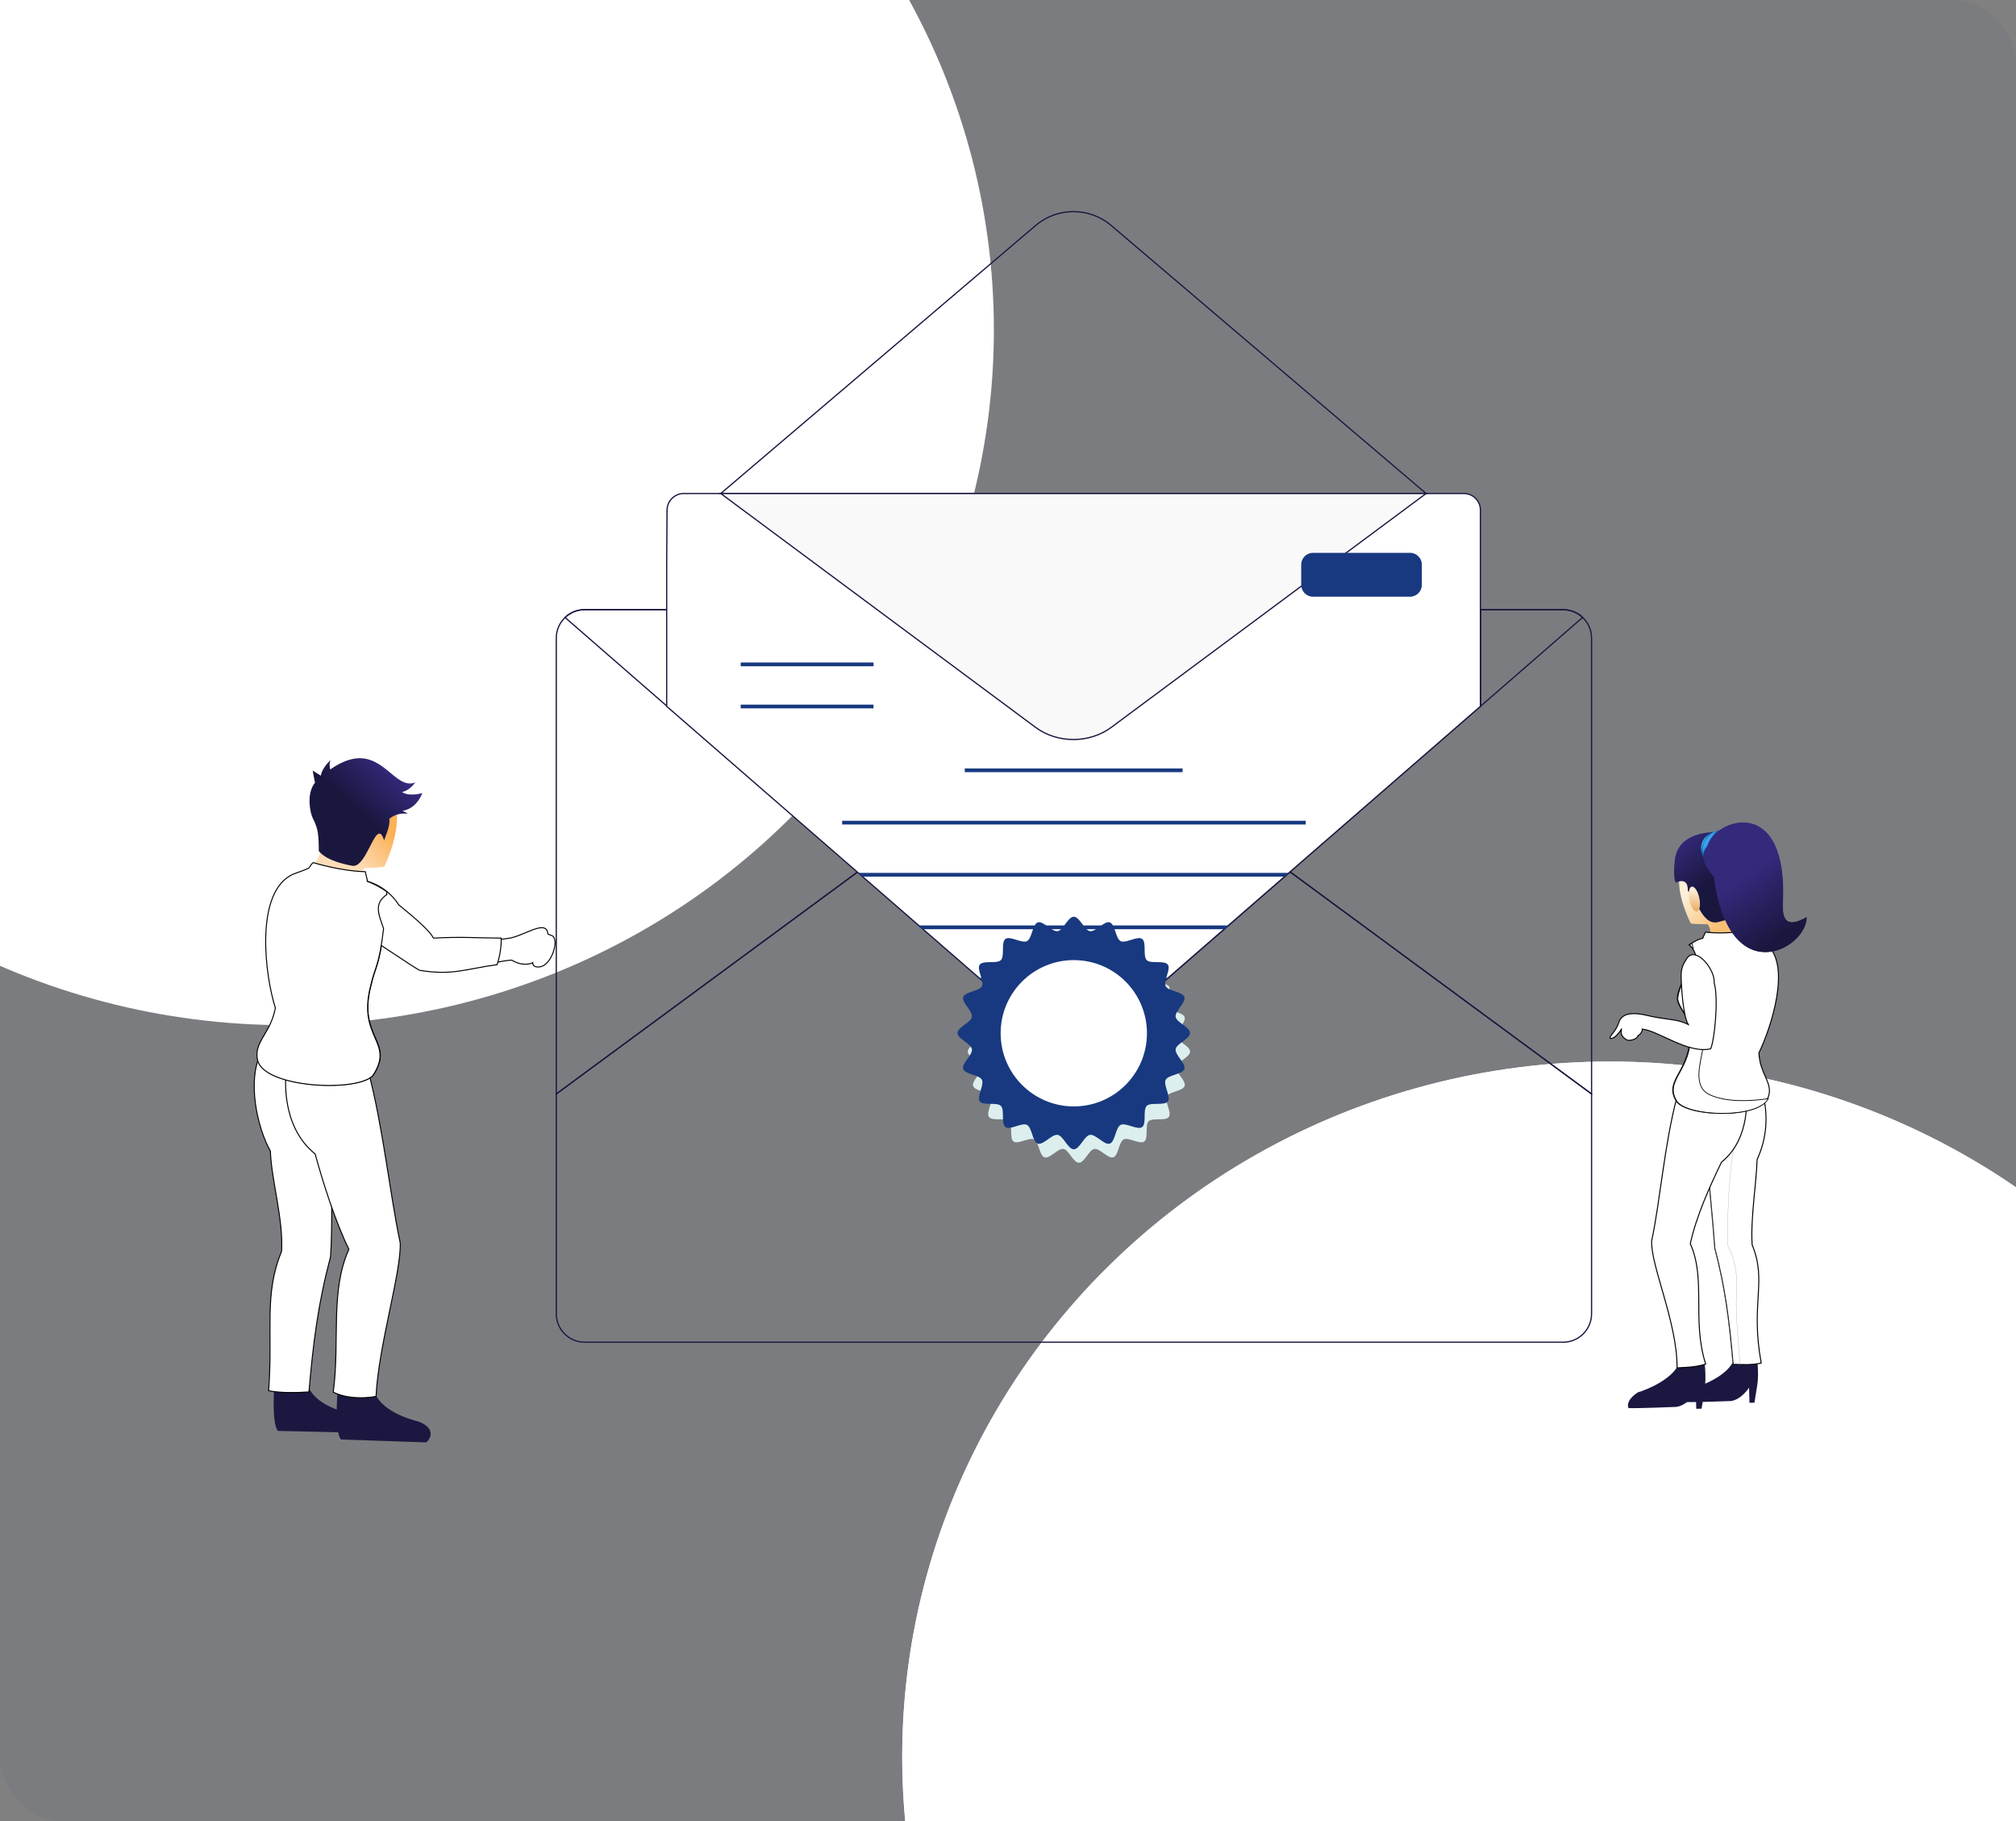 <svg xmlns="http://www.w3.org/2000/svg" xmlns:xlink="http://www.w3.org/1999/xlink" width="8089" height="7307" viewBox="0 0 8089 7307"><rect x="0" y="0" width="8089" height="7307" fill="#808080" stroke="none"/><defs><linearGradient id="a" x1="69.6%" x2="41.943%" y1="70.864%" y2="35.66%"><stop offset="0%" stop-color="#F9BF77"/><stop offset="100%" stop-color="#FDEFD8"/></linearGradient><linearGradient id="b" x1="50.336%" x2="14.95%" y1="39.724%" y2=".17%"><stop offset="0%" stop-color="#1A173F"/><stop offset="100%" stop-color="#332A7C"/></linearGradient><linearGradient id="c" x1="49.506%" x2="50.309%" y1="110.115%" y2="12.212%"><stop offset="0%" stop-color="#E4A052"/><stop offset="100%" stop-color="#FDEFD8"/></linearGradient><linearGradient id="d" x1="18.42%" x2="10.678%" y1="36.34%" y2="32.99%"><stop offset="0%" stop-color="#1269B1"/><stop offset="100%" stop-color="#3DA5EB"/></linearGradient><linearGradient id="e" x1="25.758%" x2="19.688%" y1="33.987%" y2="29.977%"><stop offset="0%" stop-color="#1269B1"/><stop offset="100%" stop-color="#3DA5EB"/></linearGradient><linearGradient id="g" x1="57.881%" x2="38.063%" y1="74.864%" y2="33.321%"><stop offset="0%" stop-color="#1A173F"/><stop offset="100%" stop-color="#332A7C"/></linearGradient><linearGradient id="i" x1="33.649%" x2="60.351%" y1="70.882%" y2="36.73%"><stop offset="0%" stop-color="#FDDDB8"/><stop offset="100%" stop-color="#FBB156"/></linearGradient><linearGradient id="j" x1="43.294%" x2="77.337%" y1="46.733%" y2="12.034%"><stop offset="0%" stop-color="#1A173F"/><stop offset="100%" stop-color="#332A7C"/></linearGradient><path id="f" d="M159.875,0 C92.265,0.007 26.984,48.466 17.163,95.026 L17.163,95.026 C-27.16,141.746 26.572,202.157 41.968,217.935 L41.968,217.935 C102.491,685.436 419.72,507.472 415.967,378.982 L415.967,378.982 C299.68,444.938 322.149,341.874 321.766,276.788 L321.766,276.788 C320.551,65.745 238.644,0 159.897,0 L159.897,0 C159.89,0 159.882,0 159.875,0"/><path id="k" d="M142.411,472.389 C3.762,555.121 43.565,873.184 84.936,1001.878 C65.373,1106.353 -2.569,1137.652 13.412,1210.952 C37.861,1323.028 413.286,1341.082 475.771,1273.501 C566.602,1136.637 410.537,1124.887 468.161,909.228 C483.712,838.7 501.286,836.043 519.082,683.65 C500.245,627.728 477.827,584.002 532,547.1 L532,535.847 C517.968,524.699 477.655,501.455 453.536,494.284 L453.536,488.011 C449.97,472.473 445.659,455.176 445.659,455.176 C350.668,453.723 237.121,419 237.121,419 C229.189,422.21 223.295,439.25 216.015,442.468 C183.889,456.669 161.297,461.125 142.411,472.389 Z"/><path id="l" d="M305.054,45.006 C302.019,33.734 300.873,17.738 306.547,6.35 L306.547,6.35 C286.326,27.053 270.162,49.787 267.465,69.986 L267.465,69.986 L234.552,49.911 L243.838,98.55 C243.838,98.55 211.296,130.294 225.662,209.884 L225.662,209.884 C228.589,226.111 233.834,239.745 240.44,251.834 L240.44,251.834 C254.732,284.8 259.276,302.158 259.07,372.053 L259.07,372.053 C291.439,416.093 394.673,431.725 394.673,431.725 L394.673,431.725 C419.24,435.417 439.816,401.286 457.703,367.156 L457.703,367.156 C483.021,318.814 502.954,270.464 521.196,329.591 L521.196,329.591 C528.297,307.699 546.53,270.332 542.085,242.891 L542.085,242.891 C564.071,225.112 588.408,219.983 616.497,222.684 L616.497,222.684 C611.441,218.902 602.106,213.666 594.362,211.453 L594.362,211.453 C628.71,205.292 656.502,183.764 675,139.691 L675,139.691 C675,139.691 622.377,156.017 592.696,135.546 L592.696,135.546 C592.696,135.546 619.87,133.093 646.441,97.237 L646.441,97.237 C606.213,112.845 574.553,81.77 536.684,50.696 L536.684,50.696 C505.783,25.344 470.742,0 423.52,0 L423.52,0 C390.772,0 352.177,12.189 305.054,45.006"/></defs><g fill="none" fill-rule="evenodd"><ellipse cx="6460.051" cy="7048.5" fill="#FFF" rx="2839.913" ry="2789.5"/><rect width="8089" height="7307" x="-.139" fill="#183980" fill-opacity=".044" rx="251"/><ellipse cx="6459.913" cy="7048.5" fill="#FFF" rx="2839.913" ry="2789.5"/><ellipse cx="1147.913" cy="1323.5" fill="#FFF" rx="2839.913" ry="2789.5"/><g transform="translate(6460 3299)"><path fill="#1A1840" d="M589.357,2145.474 C589.357,2145.474 598.722,2210.119 590.851,2258.029 C582.988,2305.947 579.535,2328.798 579.535,2328.798 L559.5,2329 L558.078,2268.221 C558.078,2268.221 527.655,2316.362 484.916,2322.133 C484.916,2322.133 343.334,2327.42 306.136,2326.136 C306.136,2326.136 290.983,2300.162 341.397,2267.37 C368.694,2260.013 474.557,2219.677 497.276,2155.818 C497.276,2155.818 572.971,2128.704 589.357,2145.474"/><path fill="#1A1840" d="M378.025,2154.904 C378.025,2154.904 388.061,2224.68 379.625,2276.398 C371.19,2328.109 367.482,2352.775 367.482,2352.775 L345.999,2353 L344.479,2287.391 C344.479,2287.391 311.852,2339.355 266.011,2345.58 C266.011,2345.58 114.18,2351.841 74.29,2350.456 C74.29,2350.456 58.042,2322.427 112.101,2287.028 C141.376,2279.094 254.903,2234.999 279.268,2166.078 C279.268,2166.078 360.452,2136.81 378.025,2154.904"/><path fill="#FFF" stroke="#000" stroke-width="4" d="M388,1326.058 C396.278,1445.547 412.13,1589.242 420.408,1708.731 L420.408,1708.731 C463.232,1871.08 479.092,2004.099 493.865,2173.876 L493.865,2173.876 C532.347,2176.666 567.908,2177.941 606.724,2169.716 L606.724,2169.716 C562.298,1927.788 631.434,1843.084 570.286,1695.331 L570.286,1695.331 C563.458,1588.213 587.762,1447.033 590.118,1353.56 L590.118,1353.56 C625.396,1276.77 636.095,1191.502 615.785,1100.116 L615.785,1100.116 C578.651,1097.681 549.562,1097.87 520.474,1098.058 L520.474,1098.058 C491.386,1098.247 462.305,1098.428 425.178,1096 L425.178,1096 C412.783,1172.688 400.395,1249.369 388,1326.058"/><path stroke="#979797" d="M522.702,2176 C512.83,2175.623 502.865,2174.985 492.698,2174.253 C478.03,2004.412 462.306,1871.355 419.82,1708.945 C413.413,1615.579 402.42,1507.454 394,1407.628 L530,1192 C463.132,1339.317 472.422,1700.116 472.422,1700.116 C521.954,1782.52 507.085,1904.877 507.085,1904.877 C503.411,1953.071 514.513,2093.392 522.702,2176"/><path fill="#FFF" stroke="#000" stroke-width="4" d="M268.659,1102.594 C217.871,1293.873 201.984,1515.579 167.089,1680.017 L167.089,1680.017 C163.489,1781.283 270.405,2007.721 269.051,2189 L269.051,2189 C310.958,2186.457 338.819,2187.145 383.827,2173.964 L383.827,2173.964 C327.649,1996.685 386.522,1834.174 322.15,1690.952 L322.15,1690.952 C345.998,1580.969 400.742,1459.688 447.496,1363.487 L447.496,1363.487 C568.684,1265.968 546.387,1091 546.387,1091 L546.387,1091 L268.659,1102.594 Z"/><path fill="url(#a)" d="M412.78,55.963 C412.78,55.963 252.366,85.831 285.665,185.013 L285.665,185.013 C285.665,185.013 249.887,251.443 323.734,405.505 L323.734,405.505 C330.651,408.657 368.792,408.874 391.617,409.208 L391.617,409.208 C403.355,421.924 407.749,458.11 403.745,479 L403.745,479 C403.745,479 530.195,466.088 567.043,424.033 L567.043,424.033 C567.043,424.033 542.396,362.225 546.733,347.335 L546.733,347.335 C546.733,347.335 610.944,166.659 526.025,95.395 L526.025,95.395 C526.025,95.395 488.072,48.007 443.202,48 L443.202,48 C433.285,48 423.043,50.319 412.78,55.963"/><path fill="url(#b)" d="M260.814,146.287 C260.814,146.287 250.432,221.435 263.926,242.522 L263.926,242.522 C263.926,242.522 314.019,214.663 312.169,274.69 L312.169,274.69 C349.132,309.88 369.887,414.966 433.068,400.673 L433.068,400.673 C433.068,400.673 556.839,371.077 583.652,332.958 L583.652,332.958 C583.652,332.958 656.206,241.613 512.76,46.07 L512.76,46.07 C512.76,46.07 477.959,39 434.149,39 L434.149,39 C365.288,38.993 274.169,56.461 260.814,146.287"/><path fill="url(#c)" d="M327.847,258.188 C316.908,260.585 312.802,284.822 318.686,312.323 L318.686,312.323 C324.555,339.839 338.201,360.199 349.14,357.809 L349.14,357.809 C360.087,355.412 364.2,331.175 358.316,303.674 L358.316,303.674 C352.753,277.631 340.236,258 329.625,258 L329.625,258 C329.033,258 328.433,258.058 327.847,258.188"/><path fill="url(#d)" d="M369.68,80.253 C356.981,112.707 371.016,148.525 401.014,160.262 L401.014,160.262 C431.012,171.992 465.623,155.195 478.316,122.748 L478.316,122.748 C491.022,90.301 476.987,54.476 446.982,42.746 L446.982,42.746 C440.499,40.213 433.799,39 427.149,39 L427.149,39 C403.05,39 379.636,54.823 369.68,80.253"/><path fill="url(#e)" d="M378.304,83.848 C363.026,123.032 376.474,164.942 408.33,177.452 L408.33,177.452 C440.207,189.962 478.417,168.337 493.695,129.145 L493.695,129.145 C508.98,89.961 495.517,48.059 463.661,35.548 L463.661,35.548 C457.54,33.137 451.179,32 444.796,32 L444.796,32 C417.944,32 390.641,52.197 378.304,83.848"/><path fill="#FFF" stroke="#000" stroke-width="4" d="M383.461,440.784 C383.461,440.784 376.639,453.489 371.98,465.701 L371.98,465.701 C351.639,468.782 329.692,484.038 317.069,491.503 L317.069,491.503 C356.782,527.604 350.525,568.793 317.04,598.161 L317.04,598.161 C316.678,614.193 300.72,610.026 300.85,622.746 L300.85,622.746 C291.569,636.4 269.347,681.177 270.128,709.501 L270.128,709.501 C275.257,741.913 303.766,768.824 315.904,800.801 L315.904,800.801 C348.427,993.7 207.259,1025.815 266.851,1119.89 L266.851,1119.89 C309.842,1181.859 602.341,1191.636 634.799,1103.402 L634.799,1103.402 C656.031,1045.702 601.517,1012.595 597.473,925.535 L597.473,925.535 C645.52,825.719 730.192,571.946 627.211,489.083 L627.211,489.083 C613.192,477.805 595.382,471.623 570.947,456.446 L570.947,456.446 C565.42,453.011 562.57,438.508 556.508,435 L556.508,435 C556.508,435 460.58,450.358 383.461,440.784"/><path fill="#FFF" stroke="#000" stroke-width="3" d="M329.434,486 C325.6,488.338 322.129,490.51 319.173,492.255 C325.383,497.888 330.477,503.636 334.513,509.457 C332.723,501.146 331.021,493.276 329.434,486 M345.1,558.992 C341.615,573.428 332.571,587.053 319.151,598.789 C318.796,614.811 302.796,610.648 302.934,623.353 C293.637,636.993 271.37,681.721 272.159,710.007 C277.297,742.39 305.847,769.272 318.014,801.214 C350.593,993.894 209.182,1025.973 268.877,1119.953 C311.021,1180.536 592.573,1191.164 635,1108.948 C494.423,1128.981 426.446,1105.98 398.642,1092.5 C330.564,1059.508 363.672,965.347 373.324,903.302 C383.367,838.636 380.86,782.897 375.715,717.297 C372.397,690.778 358.382,621.797 345.1,558.992"/><g transform="translate(374)"><mask id="h" fill="#fff"><use xlink:href="#f"/></mask><path fill="url(#g)" d="M159.875,0 C92.265,0.007 26.984,48.466 17.163,95.026 L17.163,95.026 C-27.16,141.746 26.572,202.157 41.968,217.935 L41.968,217.935 C102.491,685.436 419.72,507.472 415.967,378.982 L415.967,378.982 C299.68,444.938 322.149,341.874 321.766,276.788 L321.766,276.788 C320.551,65.745 238.644,0 159.897,0 L159.897,0 C159.89,0 159.882,0 159.875,0" mask="url(#h)"/></g><path fill="#FFF" stroke="#000" stroke-width="4" d="M309.399,544.772 C294.591,566.272 284.982,585.871 285.533,614.955 L285.533,614.955 C284.974,638.32 291.146,773.141 313.787,811.146 L313.787,811.146 C263.117,786.306 231.788,795.48 136.482,772.209 L136.482,772.209 C87.538,762.536 47.093,766.519 35.323,803.331 L35.323,803.331 C23.553,840.129 -4.244,858.701 0.55,866.726 L0.55,866.726 C13.821,871.822 37.361,846.339 46.709,827.94 L46.709,827.94 C46.339,831.555 34.685,857.472 70.822,874.656 L70.822,874.656 C89.503,876.832 111.143,866.581 112.253,855.672 L112.253,855.672 C120.774,854.486 131.507,835.777 129.375,829.675 L129.375,829.675 C192.859,835.928 313.663,930.149 403.799,908.88 L403.799,908.88 C418.23,879.854 436.912,710.289 417.998,643.995 L417.998,643.995 C420.899,598.79 370.867,531.007 333.65,531 L333.65,531 C324.454,531 316.042,535.135 309.399,544.772"/><path d="M315.274,490.354 C283.406,511.043 268.274,604.304 287.51,663.483 L287.51,663.483 C288.341,690.862 299.658,769.494 299.275,791.441 L299.275,791.441 C330.254,815.915 406.938,813.113 432.071,809.963 L432.071,809.963 C434.297,753.327 440.468,693.361 436.927,630.773 L436.927,630.773 C438.712,578.876 390.022,483 338.925,483 L338.925,483 C331.041,483 323.1,485.283 315.274,490.354"/></g><g transform="translate(1020 3042)"><path fill="#1A1840" d="M82.376,2488.923 C76.961,2558.477 72.608,2670.109 94.758,2698.906 L411.464,2706 C421.512,2701.95 456.866,2656.886 384.74,2629.541 C351.537,2620.962 234.749,2591.72 212.93,2508.448 C212.93,2508.448 101.995,2468.218 82.376,2488.923"/><path fill="#1A1840" d="M337.097,2506.118 C330.357,2581.196 324.218,2701.765 347.681,2733.16 L688.692,2745 C699.571,2740.745 738.234,2692.528 660.917,2662.024 C625.266,2652.324 499.863,2619.193 477.445,2528.93 C477.445,2528.93 358.494,2484.009 337.097,2506.118"/><path fill="#FFF" stroke="#000" stroke-width="4" d="M152.499,1168.425 C114.596,1168.194 76.7,1167.979 32.878,1170.841 L32.878,1170.841 C-35.358,1290.852 16.224,1491.658 64.947,1576.207 L64.947,1576.207 C67.732,1686.321 117.844,1852.622 109.794,1978.794 L109.794,1978.794 C37.606,2152.839 76.039,2297.071 57.847,2537.604 L57.847,2537.604 C103.653,2547.278 174.204,2545.785 219.612,2542.511 L219.612,2542.511 C237.06,2342.512 255.764,2191.179 306.322,1999.947 L306.322,1999.947 C316.083,1859.179 306.231,1684.581 316,1543.821 L316,1543.821 C301.371,1453.491 286.758,1256.33 272.129,1166 L272.129,1166 C228.307,1168.87 190.403,1168.639 152.499,1168.425"/><path fill="#FFF" stroke="#000" stroke-width="4" d="M127.901,1266.888 C127.901,1266.888 101.617,1473.017 244.507,1587.891 L244.507,1587.891 C277.244,1707.129 326.947,1862.942 379.845,1970.13 L379.845,1970.13 C303.923,2138.85 344.599,2332.088 317.201,2543.331 L317.201,2543.331 C365.56,2568.286 437.033,2570.406 488.8,2560.427 L488.8,2560.427 C498.984,2355.131 590.106,2064.081 585.856,1944.778 L585.856,1944.778 C544.71,1751.045 516.999,1478.337 457.103,1253 L457.103,1253 L127.901,1266.888 Z"/><path fill="url(#i)" d="M293.207,82.755 C228.526,168.234 262.435,376.603 262.435,376.603 L262.435,376.603 C267.894,393.955 230,436.785 230,436.785 L230,436.785 C274.317,485.198 421.761,522 421.761,522 L421.761,522 C424.141,497.797 432.524,449.549 442.446,440.721 L442.446,440.721 C469.257,439.774 514.068,438.604 522.122,434.734 L522.122,434.734 C605.198,252.338 561.531,175.324 561.531,175.324 L561.531,175.324 C598.281,58.248 409.039,27.103 409.039,27.103 L409.039,27.103 C398.112,21.388 387.679,19 377.864,19 L377.864,19 C327.231,19.008 293.207,82.755 293.207,82.755"/><path fill="#FFF" stroke="#000" stroke-width="4" d="M522.693,541 C526.903,542.994 530.429,545.014 533,547.057 C478.925,583.913 501.303,627.584 520.114,683.436 C502.341,835.638 484.8,838.308 469.285,908.739 C411.758,1124.111 567.539,1135.855 476.865,1272.547 C425.287,1328.39 159.989,1325.687 56,1259.739 C391.423,1324.047 439.302,1223.799 395.658,1049.048 C371.352,951.734 408.644,918.068 424.2,824.701 C442.977,711.951 393.277,587.663 396.441,586.517 L522.693,541 Z"/><path fill="url(#j)" d="M305.054,45.006 C302.019,33.734 300.873,17.738 306.547,6.35 L306.547,6.35 C286.326,27.053 270.162,49.787 267.465,69.986 L267.465,69.986 L234.552,49.911 L243.838,98.55 C243.838,98.55 211.296,130.294 225.662,209.884 L225.662,209.884 C228.589,226.111 233.834,239.745 240.44,251.834 L240.44,251.834 C254.732,284.8 259.276,302.158 259.07,372.053 L259.07,372.053 C291.439,416.093 394.673,431.725 394.673,431.725 L394.673,431.725 C419.24,435.417 439.816,401.286 457.703,367.156 L457.703,367.156 C483.021,318.814 502.954,270.464 521.196,329.591 L521.196,329.591 C528.297,307.699 546.53,270.332 542.085,242.891 L542.085,242.891 C564.071,225.112 588.408,219.983 616.497,222.684 L616.497,222.684 C611.441,218.902 602.106,213.666 594.362,211.453 L594.362,211.453 C628.71,205.292 656.502,183.764 675,139.691 L675,139.691 C675,139.691 622.377,156.017 592.696,135.546 L592.696,135.546 C592.696,135.546 619.87,133.093 646.441,97.237 L646.441,97.237 C606.213,112.845 574.553,81.77 536.684,50.696 L536.684,50.696 C505.783,25.344 470.742,0 423.52,0 L423.52,0 C390.772,0 352.177,12.189 305.054,45.006"/><path fill="#FFF" stroke="#000" stroke-width="4" d="M427,666.388 C478.677,747.574 622.196,807.087 647.023,833.115 L647.023,833.115 C751.507,892.487 954.863,812.511 1033.339,810.075 L1033.339,810.075 C1081.789,839.444 1117.549,820.57 1117.549,820.57 L1117.549,820.57 C1117.005,841.799 1144.159,837.23 1144.159,837.23 L1144.159,837.23 C1193.162,833.773 1225.564,727.654 1195.258,712.097 L1195.258,712.097 L1179.061,705.751 L1176.949,697.38 C1164.482,647.95 1071.987,719.201 1016.185,723.061 L1016.185,723.061 C985.656,729.334 947.99,726.667 906.487,724 L906.487,724 C848.845,720.296 783.793,716.592 720.111,736.832 L720.111,736.832 C658.327,649.827 594.843,625.849 548.811,587.878 L548.811,587.878 C538.876,579.688 528.117,576 517.176,576 L517.176,576 C481.358,576 443.651,615.593 427,666.388"/><path fill="#FFF" stroke="#000" stroke-width="4" d="M417.785,692.35 C486.906,733.796 626.582,830.611 663.249,850.9 L663.249,850.9 C796.512,873.238 854.067,843.917 974.223,828.504 L974.223,828.504 C982.862,805.728 993.274,755.002 990.562,721.788 L990.562,721.788 C887.89,721.226 836.756,715.647 719.197,721.721 L719.197,721.721 C700.196,684.896 617.613,619.352 580.304,588.708 L580.304,588.708 C543.876,532.123 486.23,496.239 425.287,487.595 L425.287,487.595 C422.418,487.19 419.64,487 416.944,487 L416.944,487 C346.447,487.008 338.071,622.939 417.785,692.35"/><use xlink:href="#k" fill="#FFF" stroke="#000" stroke-width="4"/><mask id="m" fill="#fff"><use xlink:href="#l"/></mask><path fill="#FFF" stroke="#000" stroke-width="4" d="M522.693,543 C526.903,544.994 530.429,547.014 533,549.057 C478.925,585.913 501.303,629.584 520.114,685.436 C502.341,837.638 484.8,840.308 469.285,910.739 C411.758,1126.111 567.539,1137.855 476.865,1274.547 C425.287,1330.39 159.989,1327.687 56,1261.739 C391.423,1326.047 439.302,1225.799 395.658,1051.048 C371.352,953.734 408.644,920.068 424.2,826.701 C442.977,713.951 393.277,589.663 396.441,588.517 L522.693,543 Z" mask="url(#m)"/></g><g fill-rule="nonzero" transform="translate(2232 849)"><path stroke="#1A1840" stroke-width="5" d="M4154,3540.075 L4154,4421.893 C4154,4484.904 4102.908,4536 4039.889,4536 L114.111,4536 C51.098,4536 0,4484.91 0,4421.893 L0,3540.075 L718.716,3010.568 L1209.437,2649 L1213.953,2652.925 L1230.987,2667.734 L1455.357,2862.849 L1472.313,2877.659 L1696.682,3072.774 L1713.711,3087.583 L1938.008,3282.619 L1954.963,3297.429 L1970.072,3310.538 C2031.384,3363.852 2122.61,3363.852 2183.928,3310.538 L2199.031,3297.429 L2215.987,3282.619 L2440.283,3087.583 L2457.312,3072.774 L2681.682,2877.659 L2698.637,2862.849 L2923.007,2667.734 L2940.036,2652.925 L2944.552,2649 L3153.222,2802.794 L3153.295,2802.794 L4154,3540.075 Z"/><path stroke="#1A1840" stroke-width="5" d="M1210 2648.917 719.051 3010.488 0 3540 0 1711.108C0 1678.38 13.78 1648.907 35.78 1628.1 56.226 1608.775 83.86 1597 114.158 1597L445.534 1597 445.534 1984.339 1210 2648.917ZM4154 1711.103 4154 3540 3152.839 2802.711 3152.766 2802.711 2944 2648.915 3708.462 1984.34 3708.462 1597 4039.837 1597C4070.135 1597 4097.769 1608.775 4118.214 1628.1 4140.22 1648.902 4154 1678.375 4154 1711.103Z"/><path stroke="#1A1840" stroke-width="5" d="M113.425 1597 445 1597 445 1985 35 1628.153C55.457 1608.795 83.108 1597 113.425 1597ZM4118 1628.153 3708 1985 3708 1597 4039.575 1597C4069.892 1597 4097.543 1608.795 4118 1628.153Z"/><path fill="#FFF" stroke="#1A1840" stroke-width="5" d="M3708,1197.274 L3708,1984.863 L2943.5,2649.456 L2182.483,3311.013 C2121.139,3364.329 2029.861,3364.329 1968.517,3311.013 L1859.312,3216.081 L1207.5,2649.456 L443,1984.863 L443,1411.649 L444.526,1197.523 C444.788,1160.707 474.707,1131 511.524,1131 L722.749,1131 L722.749,1131 L3641.693,1131 C3662.584,1131 3681.255,1140.703 3693.408,1155.806 C3702.518,1167.136 3708,1181.574 3708,1197.274 Z"/><path stroke="#1A1840" stroke-width="5" d="M2226.835,55.883 L3490,1131 L660,1131 L1923.17,55.883 C2010.709,-18.628 2139.285,-18.628 2226.835,55.883 Z"/><path fill="#F9F9F9" stroke="#1A1840" stroke-width="5" d="M1923.162,2069.233 L660,1131 L3490,1131 L2226.826,2069.233 C2139.282,2134.256 2010.706,2134.256 1923.162,2069.233 Z"/><path fill="#183980" d="M3425.572,1545 L3036.428,1545 C3010.235,1545 2989,1523.779 2989,1497.604 L2989,1416.396 C2989,1390.221 3010.235,1369 3036.428,1369 L3425.572,1369 C3451.765,1369 3473,1390.221 3473,1416.396 L3473,1497.604 C3473.006,1523.779 3451.77,1545 3425.572,1545 Z"/><rect width="533" height="15" x="740" y="1809" fill="#183980"/><rect width="533" height="15" x="740" y="1978" fill="#183980"/><rect width="874" height="15" x="1639" y="2234" fill="#183980"/><rect width="1860" height="15" x="1147" y="2444" fill="#183980"/><polygon fill="#183980" points="2939 2653 2921.957 2668 1229.043 2668 1212 2653"/><polygon fill="#183980" points="2698 2864 2681.029 2879 1470.971 2879 1454 2864"/><polygon fill="#183980" points="2457 3074 2439.935 3089 1712.065 3089 1695 3074"/><polygon fill="#183980" points="2214 3284 2197.038 3299 1952.962 3299 1936 3284"/><path fill="#DCEFEE" d="M2543,3370.003 C2543,3392.398 2491.065,3410.473 2487.695,3431.923 C2484.236,3453.941 2528.019,3487.109 2521.28,3507.856 C2514.422,3528.969 2459.45,3530.077 2449.493,3549.575 C2439.434,3569.281 2470.763,3614.421 2457.835,3632.18 C2444.851,3650.025 2392.236,3634.099 2376.664,3649.664 C2361.099,3665.23 2377.019,3717.851 2359.18,3730.835 C2341.421,3743.757 2296.281,3712.428 2276.575,3722.493 C2257.077,3732.45 2255.969,3787.422 2234.856,3794.28 C2214.109,3801.019 2180.941,3757.236 2158.917,3760.695 C2137.467,3764.065 2119.398,3816 2096.997,3816 C2074.596,3816 2056.527,3764.065 2035.077,3760.695 C2013.059,3757.236 1979.891,3801.019 1959.144,3794.28 C1938.031,3787.422 1936.923,3732.45 1917.425,3722.493 C1897.719,3712.434 1852.579,3743.763 1834.82,3730.835 C1816.975,3717.851 1832.901,3665.236 1817.335,3649.664 C1801.77,3634.099 1749.149,3650.019 1736.165,3632.18 C1723.243,3614.421 1754.572,3569.281 1744.507,3549.575 C1734.55,3530.077 1679.578,3528.969 1672.72,3507.856 C1665.986,3487.109 1709.764,3453.941 1706.305,3431.917 C1702.935,3410.467 1651,3392.398 1651,3369.997 C1651,3347.596 1702.935,3329.527 1706.305,3308.077 C1709.764,3286.059 1665.981,3252.891 1672.72,3232.144 C1679.578,3211.031 1734.55,3209.923 1744.507,3190.425 C1754.566,3170.719 1723.237,3125.579 1736.165,3107.82 C1749.149,3089.975 1801.764,3105.901 1817.335,3090.336 C1832.901,3074.77 1816.981,3022.149 1834.82,3009.165 C1852.579,2996.243 1897.719,3027.572 1917.425,3017.507 C1936.923,3007.55 1938.031,2952.578 1959.144,2945.72 C1979.891,2938.981 2013.059,2982.764 2035.083,2979.305 C2056.533,2975.935 2074.602,2924 2097.003,2924 C2119.398,2924 2137.473,2975.935 2158.923,2979.305 C2180.941,2982.764 2214.109,2938.981 2234.856,2945.72 C2255.969,2952.578 2257.077,3007.55 2276.575,3017.507 C2296.281,3027.566 2341.421,2996.237 2359.18,3009.165 C2377.025,3022.149 2361.099,3074.764 2376.664,3090.336 C2392.23,3105.907 2444.851,3089.981 2457.835,3107.82 C2470.757,3125.579 2439.428,3170.719 2449.493,3190.425 C2459.45,3209.923 2514.422,3211.031 2521.28,3232.144 C2528.019,3252.891 2484.236,3286.059 2487.695,3308.083 C2491.065,3329.538 2543,3347.608 2543,3370.003 Z"/><path fill="#183980" d="M2543,3295.503 C2543,3318.929 2488.68,3337.834 2485.151,3360.267 C2481.533,3383.299 2527.325,3417.992 2520.279,3439.693 C2513.109,3461.777 2455.604,3462.933 2445.194,3483.332 C2434.67,3503.945 2467.441,3551.163 2453.919,3569.735 C2440.335,3588.398 2385.299,3571.742 2369.02,3588.026 C2352.736,3604.31 2369.392,3659.346 2350.73,3672.925 C2332.157,3686.441 2284.939,3653.676 2264.326,3664.194 C2243.927,3674.604 2242.772,3732.109 2220.687,3739.279 C2198.986,3746.325 2164.293,3700.527 2141.262,3704.151 C2118.822,3707.68 2099.923,3762 2076.497,3762 C2053.071,3762 2034.166,3707.68 2011.733,3704.151 C1988.701,3700.533 1954.008,3746.325 1932.307,3739.279 C1910.223,3732.109 1909.067,3674.604 1888.668,3664.194 C1868.055,3653.67 1820.837,3686.441 1802.265,3672.919 C1783.602,3659.335 1800.258,3604.299 1783.974,3588.02 C1767.69,3571.742 1712.654,3588.392 1699.075,3569.73 C1685.559,3551.157 1718.324,3503.939 1707.806,3483.326 C1697.39,3462.927 1639.891,3461.772 1632.721,3439.687 C1625.675,3417.986 1671.467,3383.293 1667.849,3360.262 C1664.32,3337.822 1610,3318.923 1610,3295.497 C1610,3272.071 1664.32,3253.166 1667.849,3230.733 C1671.467,3207.701 1625.675,3173.008 1632.721,3151.307 C1639.891,3129.223 1697.396,3128.067 1707.806,3107.668 C1718.33,3087.055 1685.559,3039.837 1699.081,3021.265 C1712.665,3002.602 1767.701,3019.258 1783.98,3002.974 C1800.258,2986.69 1783.608,2931.654 1802.27,2918.075 C1820.843,2904.559 1868.061,2937.324 1888.674,2926.806 C1909.073,2916.39 1910.228,2858.891 1932.313,2851.721 C1954.014,2844.675 1988.707,2890.473 2011.738,2886.849 C2034.178,2883.32 2053.077,2829 2076.503,2829 C2099.929,2829 2118.834,2883.32 2141.267,2886.849 C2164.299,2890.467 2198.992,2844.675 2220.693,2851.721 C2242.777,2858.891 2243.933,2916.396 2264.332,2926.806 C2284.945,2937.33 2332.163,2904.559 2350.735,2918.081 C2369.398,2931.665 2352.742,2986.701 2369.026,3002.98 C2385.31,3019.264 2440.346,3002.608 2453.925,3021.27 C2467.441,3039.843 2434.676,3087.061 2445.194,3107.674 C2455.604,3128.073 2513.109,3129.228 2520.279,3151.313 C2527.325,3173.014 2481.527,3207.707 2485.151,3230.738 C2488.674,3253.172 2543,3272.077 2543,3295.503 Z"/><circle cx="2076.5" cy="3296.5" r="293.5" fill="#FFF"/></g></g></svg>